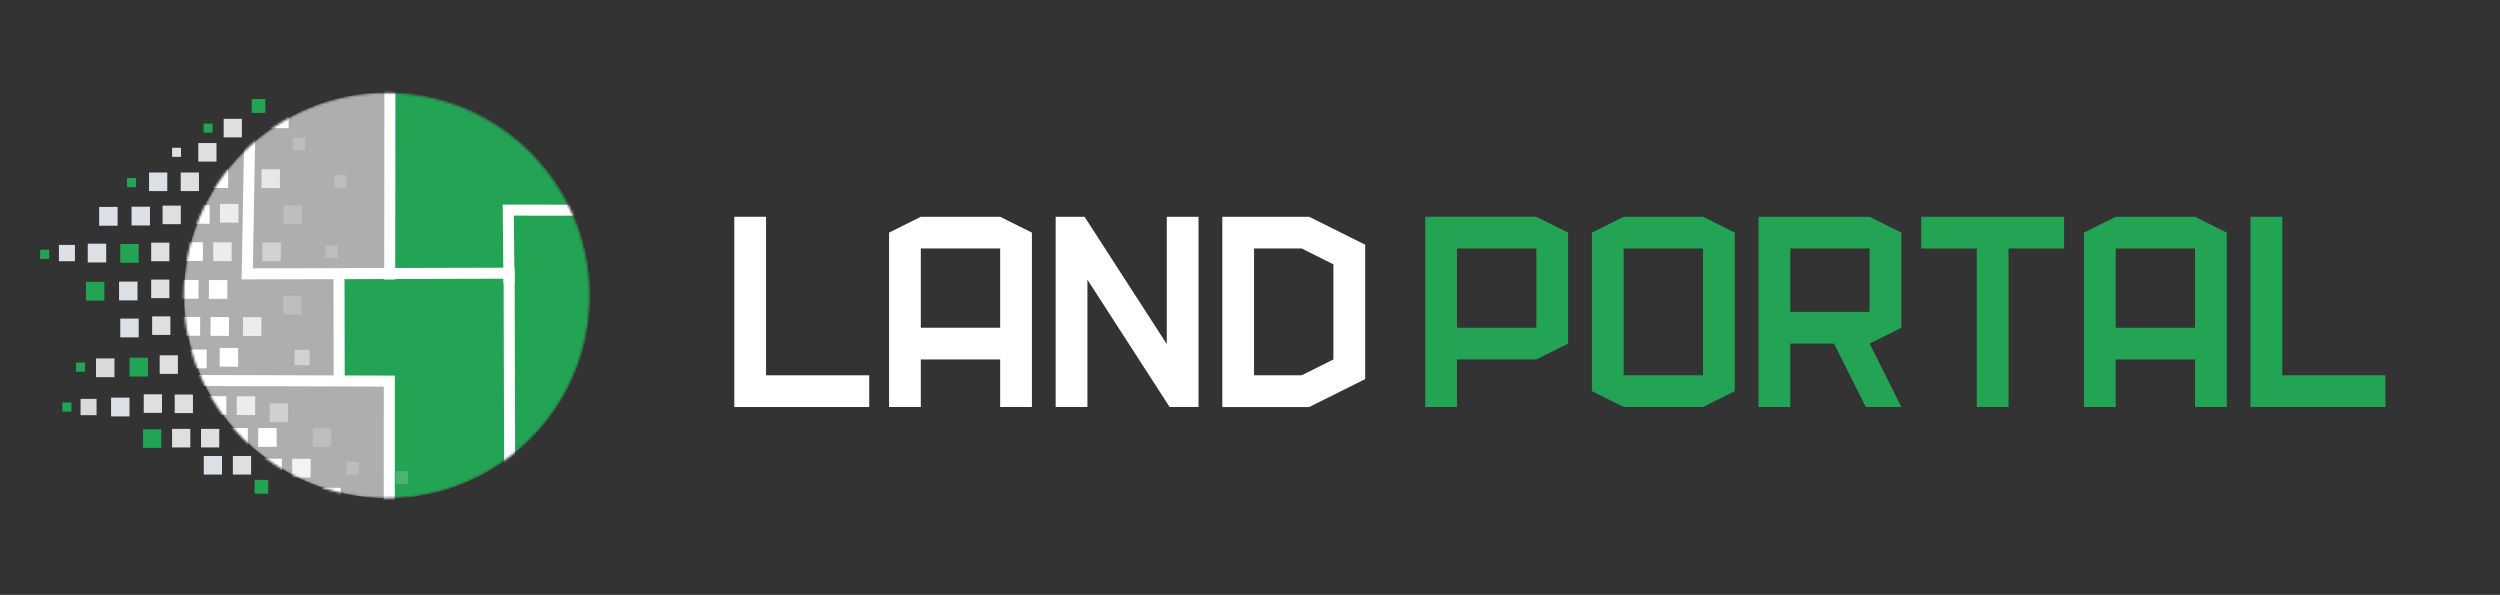 <svg width="1017" height="242" viewBox="0 0 1017 242" fill="none" xmlns="http://www.w3.org/2000/svg">
<rect x="0" y="0" width="1017" height="242" fill="#333333" stroke="none"/>
<mask id="mask0_11374_63205" style="mask-type:luminance" maskUnits="userSpaceOnUse" x="74" y="37" width="166" height="166">
<path d="M157.286 202.652C202.854 202.652 239.794 165.755 239.794 120.24C239.794 74.726 202.854 37.829 157.286 37.829C111.718 37.829 74.777 74.726 74.777 120.24C74.777 165.755 111.718 202.652 157.286 202.652Z" fill="white"/>
</mask>
<g mask="url(#mask0_11374_63205)">
<path d="M157.452 202.664C203.094 202.664 240.095 165.707 240.095 120.118C240.095 74.529 203.094 37.572 157.452 37.572C111.81 37.572 74.809 74.529 74.809 120.118C74.809 165.707 111.81 202.664 157.452 202.664Z" fill="#AEAEAE"/>
<path d="M157.545 37.56C203.19 37.605 240.154 74.593 240.109 120.185C240.064 165.776 203.033 202.697 157.388 202.652" fill="#23A455"/>
<path d="M158.442 111.267L136.431 111.323L137.887 153.636L158.408 153.524L158.442 111.267Z" fill="#23A455"/>
<path d="M101.601 53.526L100.581 111.413L207.105 111.133L207.329 191.609" stroke="white" stroke-width="4.484" stroke-miterlimit="10"/>
<path d="M158.616 35.603L158.537 113.718" stroke="white" stroke-width="4.484" stroke-miterlimit="10"/>
<path d="M137.896 111.447L137.986 155.628" stroke="white" stroke-width="4.484" stroke-miterlimit="10"/>
<path d="M76.125 154.778L158.364 155.036L158.353 204.498" stroke="white" stroke-width="4.484" stroke-miterlimit="10"/>
<path d="M207.055 115.197L206.763 85.47L238.127 85.504" stroke="white" stroke-width="4.484" stroke-miterlimit="10"/>
<path d="M92.826 68.834L85.321 68.816L85.302 76.457L92.807 76.476L92.826 68.834Z" fill="white"/>
<path d="M85.289 83.384L77.784 83.365L77.765 91.007L85.27 91.025L85.289 83.384Z" fill="white"/>
<path d="M82.545 98.549L75.04 98.53L75.022 106.172L82.526 106.19L82.545 98.549Z" fill="white"/>
<path d="M80.767 113.893L73.263 113.875L73.244 121.516L80.749 121.534L80.767 113.893Z" fill="white"/>
<path d="M81.432 128.943L73.927 128.925L73.908 136.566L81.413 136.585L81.432 128.943Z" fill="white"/>
<path d="M84.081 142.198L76.576 142.18L76.558 149.821L84.062 149.839L84.081 142.198Z" fill="white"/>
<path d="M92.086 161.169L84.581 161.15L84.563 168.792L92.067 168.81L92.086 161.169Z" fill="white"/>
<path d="M100.816 174.112L93.311 174.093L93.292 181.735L100.797 181.753L100.816 174.112Z" fill="white"/>
<path d="M114.671 186.599L107.166 186.581L107.147 194.222L114.652 194.241L114.671 186.599Z" fill="white"/>
<path opacity="0.71" d="M113.893 68.886L106.388 68.868L106.37 76.51L113.875 76.528L113.893 68.886Z" fill="white"/>
<path d="M117.448 44.483L109.944 44.464L109.925 52.106L117.43 52.124L117.448 44.483Z" fill="white"/>
<path opacity="0.76" d="M97.015 82.931L89.51 82.913L89.492 90.554L96.996 90.572L97.015 82.931Z" fill="white"/>
<path opacity="0.76" d="M94.256 98.587L86.751 98.568L86.733 106.21L94.238 106.228L94.256 98.587Z" fill="white"/>
<path d="M92.494 113.945L84.989 113.927L84.97 121.568L92.475 121.587L92.494 113.945Z" fill="white"/>
<path d="M93.162 128.995L85.657 128.977L85.638 136.618L93.143 136.637L93.162 128.995Z" fill="white"/>
<path d="M96.883 141.545L89.378 141.527L89.359 149.168L96.864 149.187L96.883 141.545Z" fill="white"/>
<path opacity="0.76" d="M103.816 161.208L96.311 161.189L96.293 168.831L103.797 168.849L103.816 161.208Z" fill="white"/>
<path d="M112.542 174.152L105.037 174.134L105.018 181.775L112.523 181.794L112.542 174.152Z" fill="white"/>
<path opacity="0.85" d="M126.382 186.639L118.877 186.621L118.858 194.262L126.363 194.28L126.382 186.639Z" fill="white"/>
<path d="M138.648 198.45L131.143 198.432L131.124 206.074L138.629 206.092L138.648 198.45Z" fill="white"/>
<path opacity="0.44" d="M114.244 98.626L106.739 98.608L106.721 106.249L114.225 106.268L114.244 98.626Z" fill="white"/>
<path opacity="0.18" d="M122.823 83.487L115.318 83.469L115.299 91.11L122.804 91.129L122.823 83.487Z" fill="white"/>
<path opacity="0.18" d="M145.97 187.926L140.907 187.914L140.894 193.072L145.957 193.084L145.97 187.926Z" fill="white"/>
<path opacity="0.76" d="M106.352 129.025L98.848 129.007L98.829 136.648L106.334 136.667L106.352 129.025Z" fill="white"/>
<path opacity="0.18" d="M122.713 120.296L115.208 120.278L115.19 127.919L122.695 127.938L122.713 120.296Z" fill="white"/>
<path opacity="0.44" d="M125.952 142.333L119.858 142.318L119.843 148.527L125.937 148.542L125.952 142.333Z" fill="white"/>
<path opacity="0.18" d="M134.757 174.194L127.252 174.176L127.233 181.817L134.738 181.836L134.757 174.194Z" fill="white"/>
<path opacity="0.18" d="M137.459 99.8L132.385 99.788L132.372 104.957L137.446 104.969L137.459 99.8Z" fill="white"/>
<path opacity="0.18" d="M140.971 71.232L135.897 71.22L135.884 76.389L140.958 76.401L140.971 71.232Z" fill="white"/>
<path opacity="0.18" d="M124.15 55.889L119.075 55.877L119.063 61.045L124.137 61.058L124.15 55.889Z" fill="white"/>
</g>
<path d="M353.602 152.671V165.571H298.716V88.183H311.631V152.671H353.602Z" fill="white"/>
<path d="M419.784 165.571H406.869V146.227H374.587V165.571H361.672V94.627L374.587 88.183H406.869L419.784 94.627V165.571ZM406.869 101.083H374.587V133.327H406.869V101.083Z" fill="white"/>
<path d="M475.807 165.571L442.36 113.781V165.571H429.445V88.183H441.195L474.642 139.973V88.183H487.557V165.571H475.807Z" fill="white"/>
<path d="M497.236 165.571V88.183H532.554L555.348 99.539V154.226L532.554 165.582H497.236V165.571ZM510.151 101.083V152.671H529.518L542.433 146.227V107.527L529.518 101.083H510.151Z" fill="white"/>
<path d="M624.993 88.183L637.908 94.627V139.771L624.993 146.215H592.711V165.559H579.796V88.171H624.993V88.183ZM624.993 101.082H592.711V133.326H624.993V101.082Z" fill="#23A455"/>
<path d="M660.502 88.183H692.784L705.699 94.627V159.116L692.784 165.56H660.502L647.587 159.116V94.627L660.502 88.183ZM692.784 101.083H660.502V152.671H692.784V101.083Z" fill="#23A455"/>
<path d="M746.099 139.771H728.278V165.571H715.363V88.183H760.56L773.475 94.627V133.327L760.56 139.771L773.475 165.571H759.014L746.099 139.771ZM760.56 126.871V101.072H728.278V126.871H760.56Z" fill="#23A455"/>
<path d="M817.07 101.083V165.571H804.155V101.083H781.562V88.183H839.674V101.083H817.081H817.07Z" fill="#23A455"/>
<path d="M905.854 165.571H892.939V146.227H860.657V165.571H847.742V94.627L860.657 88.183H892.939L905.854 94.627V165.571ZM892.939 101.083H860.657V133.327H892.939V101.083Z" fill="#23A455"/>
<path d="M970.404 152.671V165.571H915.518V88.183H928.433V152.671H970.404Z" fill="#23A455"/>
<path opacity="0.41" d="M117.208 164.089L109.703 164.07L109.685 171.712L117.189 171.73L117.208 164.089Z" fill="white"/>
<path opacity="0.18" d="M165.978 191.663L160.915 191.651L160.902 196.809L165.965 196.821L165.978 191.663Z" fill="white"/>
<path d="M47.836 84.181H40.331V91.822H47.836V84.181Z" fill="#DBDFE6"/>
<path d="M43.205 99.126H35.7V106.767H43.205V99.126Z" fill="#DBDFE6"/>
<path d="M42.461 114.645H34.956V122.286H42.461V114.645Z" fill="#23A455"/>
<path d="M46.56 145.791H39.055V153.432H46.56V145.791Z" fill="#D9D9D9"/>
<path d="M52.689 161.757H45.185V169.398H52.689V161.757Z" fill="#DBDFE6"/>
<path d="M30.482 99.63H23.974V106.264H30.482V99.63Z" fill="#DBDFE6"/>
<path d="M39.279 162.261H32.771V168.896H39.279V162.261Z" fill="#D9D9D9"/>
<path d="M20.013 101.578H16.339V105.314H20.013V101.578Z" fill="#23A455"/>
<path d="M68.055 70.183H60.64V77.735H68.055V70.183Z" fill="#DBDFE6"/>
<path d="M61.011 84.08H53.507V91.722H61.011V84.08Z" fill="#DBDFE6"/>
<path d="M56.433 99.251H48.928V106.892H56.433V99.251Z" fill="#23A455"/>
<path d="M55.935 114.556H48.43V122.197H55.935V114.556Z" fill="#DBDFE6"/>
<path d="M56.433 129.604H48.928V137.245H56.433V129.604Z" fill="#DBDFE6"/>
<path d="M60.192 145.522H52.688V153.164H60.192V145.522Z" fill="#23A455"/>
<path d="M65.885 160.393H58.469V167.945H65.885V160.393Z" fill="#DFDFDF"/>
<path d="M73.554 83.642H66.139V91.194H73.554V83.642Z" fill="#DFDFDF"/>
<path d="M68.908 98.713H61.493V106.265H68.908V98.713Z" fill="#DFDFDF"/>
<path d="M68.908 113.737H61.493V121.289H68.908V113.737Z" fill="#DFDFDF"/>
<path d="M69.312 128.697H61.897V136.249H69.312V128.697Z" fill="#DFDFDF"/>
<path d="M72.369 144.539H64.954V152.091H72.369V144.539Z" fill="#DFDFDF"/>
<path d="M78.487 160.494H71.071V168.046H78.487V160.494Z" fill="#DFDFDF"/>
<path d="M80.932 70.183H73.517V77.735H80.932V70.183Z" fill="#DFDFDF"/>
<path d="M89.194 174.467H81.779V182.019H89.194V174.467Z" fill="#DFDFDF"/>
<path d="M77.411 174.467H69.996V182.019H77.411V174.467Z" fill="#DFDFDF"/>
<path d="M65.609 174.635H58.194V182.187H65.609V174.635Z" fill="#23A455"/>
<path d="M88.081 58.19H80.665V65.742H88.081V58.19Z" fill="#DFDFDF"/>
<path d="M102.143 185.498H94.728V193.05H102.143V185.498Z" fill="#DFDFDF"/>
<path d="M90.307 185.498H82.892V193.05H90.307V185.498Z" fill="#DBDFE6"/>
<path d="M55.343 72.41H51.669V76.147H55.343V72.41Z" fill="#23A455"/>
<path d="M109.096 195.21H103.563V200.838H109.096V195.21Z" fill="#23A455"/>
<path d="M73.644 60.114H70.015V63.806H73.644V60.114Z" fill="#DBDFE6"/>
<path d="M34.596 147.471H30.922V151.208H34.596V147.471Z" fill="#23A455"/>
<path d="M29.056 163.703H25.382V167.439H29.056V163.703Z" fill="#23A455"/>
<path d="M98.399 48.334H90.984V55.885H98.399V48.334Z" fill="#DFDFDF"/>
<path d="M86.465 50.268H82.835V53.96H86.465V50.268Z" fill="#23A455"/>
<path d="M107.937 40.299H102.404V45.926H107.937V40.299Z" fill="#23A455"/>
</svg>
